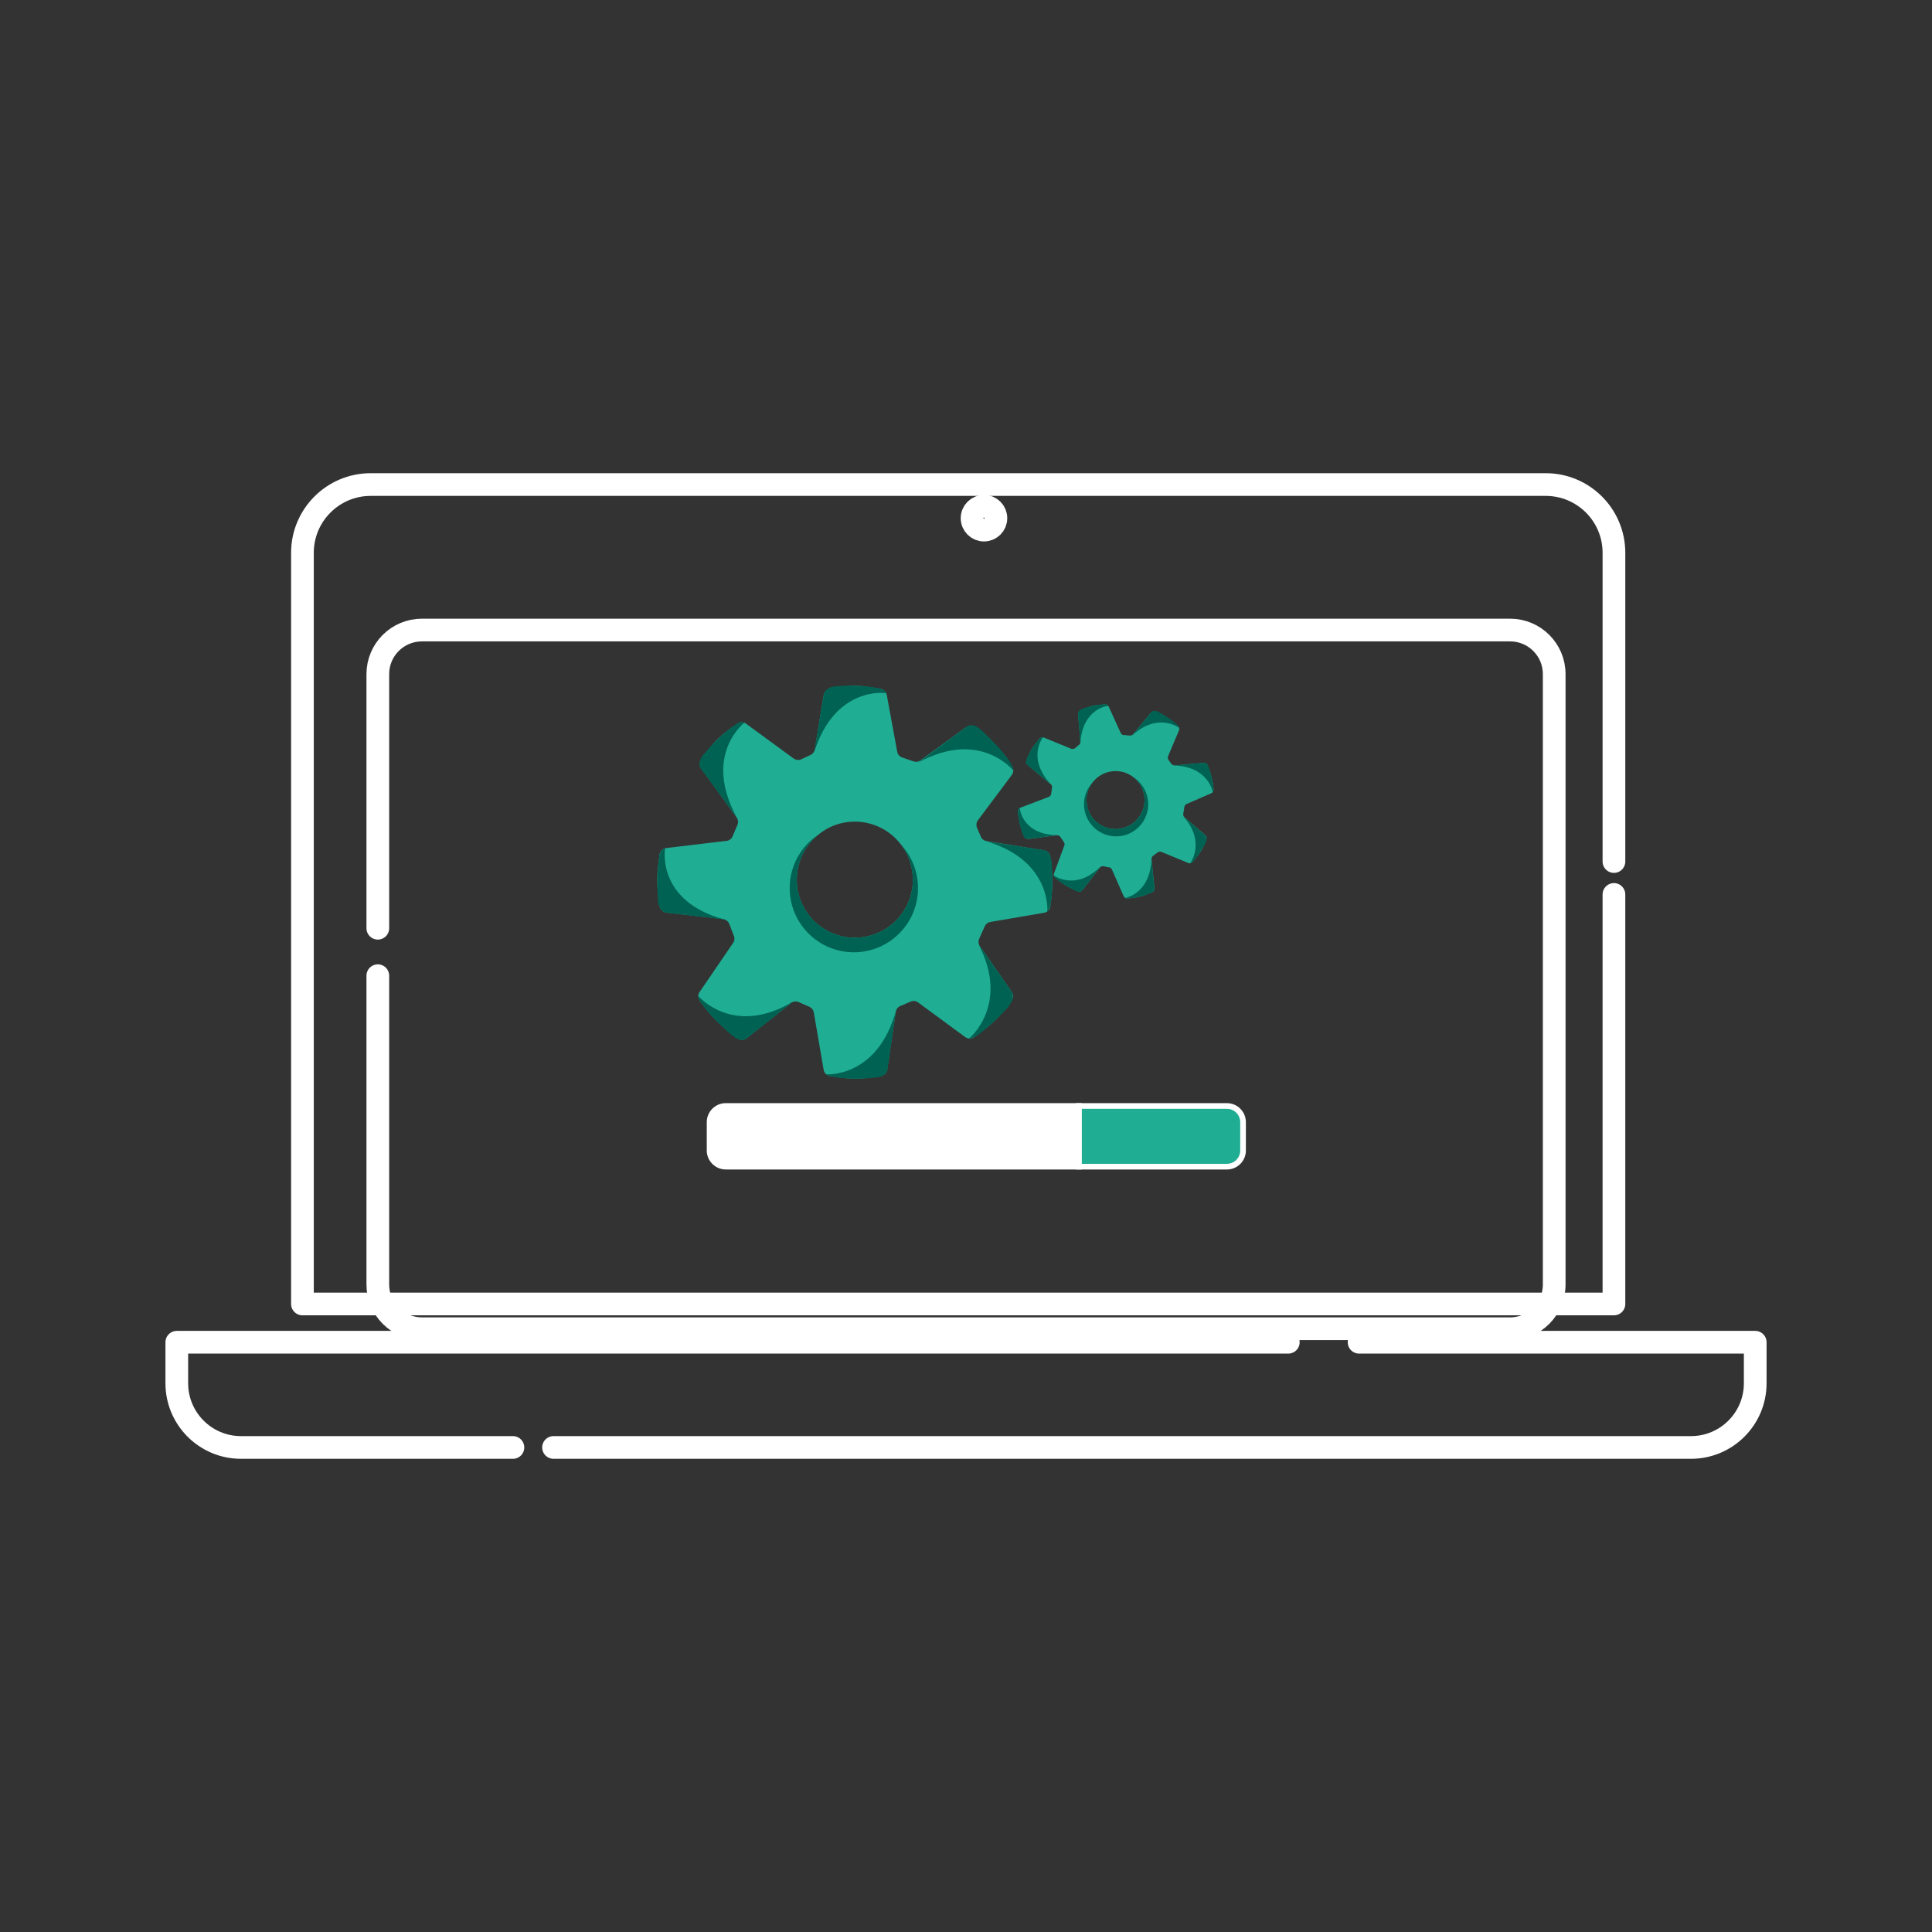 <?xml version="1.0" encoding="UTF-8"?><svg id="Icons" xmlns="http://www.w3.org/2000/svg" viewBox="0 0 1000 1000"><rect x="0" y="0" width="1000" height="1000" fill="#333333" stroke="none"/><defs><style>.cls-1{fill:#fff;}.cls-1,.cls-2{stroke-miterlimit:10;stroke-width:2.94px;}.cls-1,.cls-2,.cls-3{stroke:#fff;}.cls-2,.cls-4{fill:#1fad93;}.cls-3{fill:none;stroke-linecap:round;stroke-linejoin:round;stroke-width:11.75px;}.cls-5{fill:#006252;}</style></defs><path class="cls-3" d="m835.37,462.97v211.96H156.54v-388.79c0-19.51,15.83-35.34,35.34-35.34h608.15c19.55,0,35.34,15.83,35.34,35.34v159.79"/><path class="cls-3" d="m195.56,505.02v159.88c0,12.59,10.21,22.84,22.84,22.84h563.25c12.59,0,22.8-10.25,22.8-22.84v-315.99c0-12.59-10.21-22.8-22.8-22.8H218.4c-12.63,0-22.84,10.21-22.84,22.8v131.54"/><path class="cls-3" d="m703.46,694.74h205.04v21.24c0,18.34-14.88,33.22-33.26,33.22H286.51"/><path class="cls-3" d="m666.82,694.74H91.51v21.24c0,18.34,14.88,33.22,33.22,33.22h140.76"/><path class="cls-2" d="m643.4,580.85v14.66c0,4.58-3.72,8.35-8.35,8.35h-76.65v-31.4h76.65c4.63,0,8.35,3.76,8.35,8.39Z"/><path class="cls-1" d="m558.4,572.45v31.4h-182.76c-4.59,0-8.35-3.76-8.35-8.35v-14.66c0-4.63,3.76-8.39,8.35-8.39h182.76Z"/><circle class="cls-3" cx="509.31" cy="268.21" r="6.17"/><path class="cls-4" d="m543.68,443.76l-.07-.43c-.07-.43-.22-.79-.36-1.15-.14-.22-.29-.43-.43-.65-.14-.22-.29-.36-.43-.5-.14-.07-.29-.22-.43-.29-.14-.14-.29-.29-.43-.29-.36-.14-.72-.29-1.15-.36l-.29-.07h-.14l-9.28-1.44-.36-.07-1.87-.29-3.89-.65-.43-.07-6.05-.94-1.8-.29-5.76-.86c33.9,10,31.59,36.34,31.59,36.34l.07-.07c.72-.72,1.29-2.16,1.66-4.1,0-.07.07-.22.07-.36.22-1.51.43-3.02.5-4.46,0-.29.07-.58.07-.86.07-1.15.14-2.23.14-3.31.07-.94.07-1.87.07-2.81-.07-4.03-.36-7.99-1.01-12.02Zm-71.17,11.59c0,16.55-13.46,30.01-30.08,30.01s-30.01-13.46-30.01-30.01c0-9.14,4.1-17.34,10.58-22.81-8.64,5.9-14.25,15.9-14.25,27.13,0,18.35,14.9,33.25,33.25,33.25s33.18-14.9,33.18-33.25c0-8.56-3.24-16.41-8.64-22.31,3.74,5.04,5.97,11.23,5.97,17.99Zm71.17-11.59l-.07-.43c-.07-.43-.22-.79-.36-1.15-.14-.22-.29-.43-.43-.65-.14-.22-.29-.36-.43-.5-.14-.07-.29-.22-.43-.29-.14-.14-.29-.29-.43-.29-.36-.14-.72-.29-1.15-.36l-.29-.07h-.14l-9.28-1.44-.36-.07-1.87-.29-3.89-.65-.43-.07-6.05-.94-1.8-.29-5.69-.94c-1.29-.22-2.45-1.08-2.95-2.37l-1.94-4.53c-.5-1.3-.36-2.73.5-3.89l17.56-23.46c.5-.65.72-1.44.72-2.23v-.07c0-.29,0-.58-.14-.94-.07-.5-.29-1.01-.65-1.44l-2.09-2.88c-4.53-5.97-9.93-11.3-16.05-15.69l-.5-.43-.93-.65c-1.3-.94-3.09-1.01-4.39-.07l-.22.07-.07.07-.86.65-.5.36-.65.5h-.07l-4.17,3.09-16.34,11.87-.43.29c-1.01.79-2.37.94-3.6.5l-5.9-2.02c-1.3-.5-2.3-1.58-2.52-3.02l-5.4-29.36c-.07-.29-.14-.65-.29-.94-.14-.36-.36-.65-.58-.86-.07-.14-.14-.22-.29-.29,0,0-.07-.14-.14-.14-.14-.14-.36-.29-.58-.43-.07-.07-.22-.14-.36-.14-.29-.22-.65-.29-1.01-.36l-7.63-1.15c-.79-.14-1.58-.22-2.45-.29-.36-.07-.65-.07-1.01-.07-.79-.07-1.58-.07-2.38-.07-1.87,0-3.67.14-5.47.43l-7.2,1.15c-1.22.22-2.3,1.01-2.88,2.09-.14.36-.29.72-.36,1.15l-2.16,13.1-2.45,14.97c-.07.29-.14.5-.22.79l-.07.14c-.36.86-1.01,1.58-1.94,2.01l-2.95,1.37-1.8.86c-1.3.58-2.81.43-4.03-.43l-23.61-17.27-.86-.65c-.36-.29-.72-.43-1.15-.58-.79-.29-1.58-.29-2.38-.07-.43.14-.72.36-1.08.58l-3.67,2.59c-1.08.79-2.16,1.58-3.17,2.37-1.01.86-2.02,1.8-2.95,2.66-1.87,1.8-3.67,3.81-5.25,5.9l-3.67,4.89c-1.01,1.37-1.08,3.24-.07,4.68l13.03,17.99,2.3,3.24,3.02,4.17c.86,1.08,1.01,2.59.5,3.81l-2.52,5.97c-.5,1.3-1.73,2.23-3.09,2.37l-31.31,3.74c-.22,0-.36.07-.58.14-.07,0-.07.07-.14.07-.36.07-.72.22-1.01.5-.22.07-.43.22-.57.43-.22.22-.43.43-.58.72-.29.43-.5,1.01-.58,1.58l-.5,4.17-.22,1.66c-.36,3.02-.5,6.05-.36,9.07v1.51c.14,1.08.22,2.16.36,3.24l.72,6.84c.07.43.14.79.36,1.15.65,1.08,1.37,1.66,2.02,1.94.22.14.43.22.65.22.29.14.43.14.43.14l29.51,3.38c.14,0,.29.07.43.14h.14c1.15.36,2.16,1.22,2.59,2.38l2.38,6.19c.5,1.22.36,2.59-.43,3.67l-17.34,25.4c-.43.58-.65,1.3-.65,2.02v.14c0,.86.29,1.73.86,2.45.14.22.29.5.5.72l2.73,3.53c3.6,4.53,7.7,8.56,12.23,12.09l3.89,2.95c.29.22.58.43.94.58.14.07.22.07.29.07.94.22,1.66.14,2.23,0,.36-.07.65-.22.86-.36.5-.29.72-.5.72-.5l7.05-5.61.94-.72,14.75-11.66c1.15-.94,2.73-1.08,4.03-.5l1.94.86,3.6,1.58c1.22.58,2.02,1.66,2.23,2.95l5.11,29.72c.14.86.58,1.58,1.22,2.16.29.22.5.36.65.5.14.07.29.14.43.22.22.07.43.14.72.22.07.07.22.14.36.14l.65.07c.14,0,.29.07.43.07l4.82.65c1.15.14,2.3.29,3.53.29,1.08.07,2.16.14,3.31.14,1.22,0,2.45,0,3.45-.07,1.3-.07,2.59-.22,3.81-.36l6.19-.79c.36-.07.65-.14.93-.36,1.08-.5,1.73-1.22,2.02-1.8.14-.22.22-.5.29-.86,0-.07.07-.22.07-.36l2.66-17.99.58-3.96.07-.5,1.15-7.48c.14-1.37,1.08-2.52,2.3-3.02l5.4-2.3c1.29-.58,2.73-.36,3.89.43l.5.43,23.82,17.49c.65.43,1.3.72,2.02.72q.07.07.14.07c.94.07,1.8-.22,2.52-.79l.86-.58c.07,0,.14-.07.22-.14l4.1-3.17c1.15-.86,2.3-1.8,3.38-2.73.22-.14.43-.36.72-.65,2.95-2.66,5.61-5.61,7.99-8.85l2.09-2.73c.14-.14.14-.22.14-.29.58-.94.72-2.01.36-3.09-.07-.22-.14-.36-.14-.5-.22-.5-.36-.72-.36-.72l-16.41-23.53c-.79-1.08-.93-2.52-.43-3.81l2.88-6.48c.5-1.15,1.58-2.09,2.95-2.3l27.78-4.75c.65-.07,1.15-.36,1.66-.72l.07-.07c.79-.58,1.29-1.44,1.44-2.45l.07-.22c.07-.5.14-.94.14-1.44,0-.07.07-.22.07-.36.22-1.51.43-3.02.5-4.46,0-.29.07-.58.07-.86.07-1.15.14-2.23.14-3.31.07-.94.07-1.87.07-2.81-.07-4.03-.36-7.99-1.01-12.02Zm-77.29-6.55c.07,0,.14.07.14.14,3.74,5.04,5.97,11.23,5.97,17.99,0,16.55-13.46,30.01-30.08,30.01s-30.01-13.46-30.01-30.01c0-9.14,4.1-17.34,10.58-22.81.14-.14.36-.36.58-.5,5.11-4.25,11.73-6.76,18.85-6.76,9.79,0,18.5,4.68,23.97,11.95Z"/><path class="cls-5" d="m475.16,459.68c0,18.35-14.87,33.22-33.19,33.22s-33.22-14.86-33.22-33.22c0-11.55,5.89-21.7,14.81-27.67-6.8,5.52-11.12,13.89-11.12,23.33,0,16.58,13.43,30.02,30.02,30.02s30.04-13.44,30.04-30.02c0-6.75-2.23-12.98-5.97-17.98,5.37,5.92,8.63,13.75,8.63,22.33Z"/><path class="cls-5" d="m501.53,537.58s21.31-17.24,5.05-48.63l17.09,24.42s2.17,3.02-2.06,8.16c0,0-15.12,16.44-20.08,16.04Z"/><path class="cls-5" d="m542.11,471.76s2.29-26.31-31.62-36.31l29.46,4.58s4.07-.47,4.46,7.14c0,0,1.43,21.28-2.3,24.59Z"/><path class="cls-5" d="m524.48,398.83s-17.16-21.68-49.19-4.15l24.88-18.34s2.65-3.37,8.38,2.11c0,0,16.29,15.11,15.93,20.38Z"/><path class="cls-5" d="m458.67,358.75s-26.41-3.99-37.26,30.61l5.06-30.03s.47-4.23,7.62-4.22c0,0,11.8-.97,21.25,1.26,1.7.4,2.74,1.05,3.34,2.38Z"/><path class="cls-5" d="m385.38,373.99s-21.79,16.49-4.1,49.01l-18.47-25.04s-2.77-3.35,2.34-8.57c0,0,7.71-9.32,16.1-14.65,1.51-.96,2.73-1.26,4.13-.75Z"/><path class="cls-5" d="m344.23,439.14s-4.77,27.17,30.68,36.79l-30.05-3.56s-4.33-.3-4.35-7.61c0,0-.93-11.82.84-21.94.31-1.77.78-2.92,2.87-3.68Z"/><path class="cls-5" d="m361.47,515.56s18.03,21.51,49.09,2.8l-23.83,18.88s-2.85,3.1-8.12-1.59c0,0-9.39-7.68-14.98-15.62-1.01-1.43-2.58-3.08-2.15-4.48Z"/><path class="cls-5" d="m427.57,556.06s26.43,2.14,36.15-32.79l-4.45,30.67s-.24,3.55-6.89,3.85c0,0-11.42,1.53-21.95-.62-1.71-.35-1.66-.26-2.85-1.11Z"/><path class="cls-4" d="m539.72,381.73c-.07-.07-.22-.07-.36-.07-.5,0-.86.22-1.22.65l-1.44,1.73c-.72.79-1.3,1.66-1.87,2.52-.36.43-.65.79-.86,1.22-.5.94-1.01,1.94-1.44,2.95l-1.22,2.81c-.14.29-.14.5-.14.79-.07.36,0,.65.14.86.14.22.29.43.5.65l2.95,2.52.72.58.65.58.29.22.36.29.14.14,5.18,4.32,1.73,1.37c-11.59-12.59-5.11-22.67-4.1-24.11Zm88.45,26.77c0-.07,0-.22-.07-.29v-.36c-.14-1.73-.43-3.38-.86-5.04,0-.14-.07-.36-.14-.58-.5-2.02-1.22-4.03-2.01-5.97l-.07-.22c-.07-.22-.14-.36-.29-.5-.14-.14-.29-.29-.43-.36-.07-.07-.14-.07-.22-.14-.36-.22-.79-.22-1.01-.22l-1.94.22-1.58.14h-.07l-4.39.36-2.95.29-3.96.36h-.14c-.65,0-1.29-.29-1.73-.79l-1.44-2.01c-.43-.58-.5-1.3-.29-1.94l5.69-13.46c.14-.43.22-.86,0-1.22v-.07c0-.14,0-.29-.14-.43-.14-.22-.29-.43-.43-.58l-1.37-1.15c-2.95-2.37-6.19-4.25-9.72-5.69l-.29-.07-.5-.22c-.79-.36-1.73-.14-2.23.58l-.14.14-.29.36-.29.29-.07.14-1.94,2.3-2.73,3.31-.5.58-.07.14-.07.07-.86,1.01-2.02,2.38-.14.22c-.43.5-1.08.72-1.73.65l-3.09-.29c-.72,0-1.3-.43-1.58-1.08l-6.19-13.6c-.07-.14-.14-.29-.29-.43-.22-.29-.5-.5-.79-.58-.22-.14-.43-.14-.72-.14-.07-.07-.14-.07-.22,0l-3.81.36c-.36,0-.79.07-1.22.14h-.07c-1.44.22-2.81.65-4.17,1.22l-3.31,1.44c-.58.22-.93.65-1.15,1.22-.07.29-.07.5-.07.5l.36,4.89.14,1.3v.5l.07.36.14,2.09.07.36.07,1.58.07.86.22,2.66c0,.58-.29,1.15-.72,1.44l-1.22,1.08-.79.65c-.58.43-1.3.5-2.02.29l-13.53-5.54-.5-.22c-.22-.07-.36-.14-.58-.07h-.07c-.07-.07-.22-.07-.36-.07-.5,0-.86.22-1.22.65l-1.44,1.73c-.72.79-1.3,1.66-1.87,2.52-.36.43-.65.79-.86,1.22-.5.94-1.01,1.94-1.44,2.95l-1.22,2.81c-.14.29-.14.5-.14.79-.07.36,0,.65.14.86.14.22.29.43.5.65l2.95,2.52.72.58.65.58.29.22.36.29.14.14,6.91,5.76c.5.43.79,1.15.65,1.8l-.43,3.17c-.14.72-.58,1.3-1.22,1.58l-14.75,5.61c-.14.07-.22.07-.29.14-.29.22-.58.43-.72.65q0,.07-.07.14c-.14.36-.22.79-.14,1.3l.36,2.73c.07.58.14,1.08.29,1.66,0,.14,0,.22.07.36-.07.07,0,.07,0,.07.07.43.14.94.29,1.37.29,1.15.57,2.23,1.01,3.31l1.15,3.17c.07.22.22.36.36.5.86.94,1.8.79,1.8.79l6.12-.79.93-.14,3.02-.36.29-.07h.22l.22-.07,1.87-.22,1.94-.29h.36c.65,0,1.22.29,1.58.79l1.87,2.73c.36.58.5,1.22.22,1.87l-5.33,14.39c-.14.36-.14.72-.07,1.08l.07.14c.07.65.93,1.22,1.51,1.73h.07l.36.29c.14.22.36.36.5.43l.36.22c1.01.79,2.09,1.51,3.24,2.3.07,0,.22.07.29.14,1.22.72,2.52,1.37,3.81,1.94l2.23.94c.07,0,.14.07.22.07.14.07.29.07.43.07.29,0,.57,0,.86-.14.22-.07.36-.14.5-.29.29-.22.43-.43.43-.43l8.85-11.44.22-.22c.43-.5,1.01-.65,1.73-.58l1.01.22,1.94.36c.65.07,1.15.5,1.44,1.15l6.05,13.75c.22.43.5.72.86.94.72.29.65.22,1.51.22l2.59-.29c.86-.07,1.66-.22,2.52-.43,1.01-.22,1.87-.43,2.66-.65.58-.22,1.15-.43,1.73-.65l2.88-1.15c.14-.07.29-.14.43-.22.94-.86.79-1.73.79-1.73v-.07l-1.15-11.23-.14-1.66-.07-.65-.14-1.3v-.22c-.07-.72.22-1.37.79-1.8l2.3-1.73c.58-.43,1.29-.5,1.94-.29l.36.14,13.6,5.61c.36.14.72.22,1.01.14q.07,0,.14-.07c.29-.07.58-.22.94-.5.14-.14.36-.29.58-.5l1.66-2.16c.79-.94,1.51-1.94,2.16-2.95.22-.29.36-.65.57-.94.58-1.15,1.15-2.3,1.66-3.53l.65-1.58c.07-.22.14-.43.14-.65s-.07-.43-.07-.58c-.07-.22-.14-.43-.29-.58-.14-.29-.29-.43-.29-.43l-10.87-9.36c-.07-.07-.14-.07-.14-.14-.36-.5-.58-1.08-.43-1.66l.57-3.53c.07-.65.5-1.22,1.15-1.51l12.88-5.61c.29-.14.58-.36.72-.58.18-.23.26-.6.31-1.02.01-.14.15-.27.12-.42v-.07Zm-54.41-8.92c4.75-1.22,9.5,0,13.03,2.81q.07.07.14.07c2.37,2.02,4.25,4.75,5.04,8.06,2.02,7.99-2.88,16.12-10.94,18.14-8.06,2.02-16.19-2.81-18.21-10.87-1.15-4.61-.07-9.21,2.59-12.67,2.02-2.66,4.89-4.68,8.35-5.54Z"/><path class="cls-5" d="m593.8,412.26c2.23,8.9-3.18,17.92-12.07,20.14-8.9,2.23-17.92-3.18-20.14-12.08-1.4-5.6.22-11.24,3.83-15.22-2.63,3.5-3.71,8.09-2.56,12.66,2.01,8.04,10.16,12.93,18.2,10.92,8.06-2.02,12.94-10.16,10.93-18.21-.82-3.27-2.66-6.03-5.08-8,3.32,2.22,5.86,5.62,6.9,9.78Z"/><path class="cls-5" d="m616.04,446.85s8.25-10.95-3.45-24.2l11.25,9.77s1.42,1.2,0,4.21c0,0-5.34,9.81-7.8,10.22Z"/><path class="cls-5" d="m627.74,410s-2.08-13.04-19.74-13.78l14.84-1.35s1.92-.72,3.03,2.92c0,0,3.27,10.15,1.87,12.21Z"/><path class="cls-5" d="m610.34,376.76s-10.95-8.43-24.37,3.95l9.84-11.92s.88-1.96,4.32,0c0,0,9.73,5.35,10.2,7.95Z"/><path class="cls-5" d="m573.56,365.3s-13.3,1.27-14.36,19.37l-1.19-15.18s-.28-2.11,3.18-2.97c0,0,5.61-1.9,10.46-1.97.87-.01,1.45.18,1.91.75Z"/><path class="cls-5" d="m539.85,381.59s-8.57,10.64,3.96,24.27l-12-9.91s-1.75-1.29.09-4.44c0,0,2.61-5.46,6.03-9.06.62-.65,1.17-.94,1.91-.87Z"/><path class="cls-5" d="m527.8,418.18s.98,13.76,19.35,14.12l-15.01,1.92s-2.14.38-3.03-3.17c0,0-1.89-5.62-2.25-10.75-.06-.9.02-1.51.95-2.13Z"/><path class="cls-5" d="m545.43,453.16s11.35,8.25,24.15-4.6l-9.27,12.05s-1.01,1.85-4.13.22c0,0-5.49-2.58-9.16-5.76-.66-.57-1.63-1.18-1.59-1.91Z"/><path class="cls-5" d="m582.41,464.79s13.08-2.17,13.56-20.29l1.56,15.42s.32,1.75-2.87,2.7c0,0-5.35,2.13-10.72,2.36-.87.04-.84.08-1.52-.19Z"/></svg>